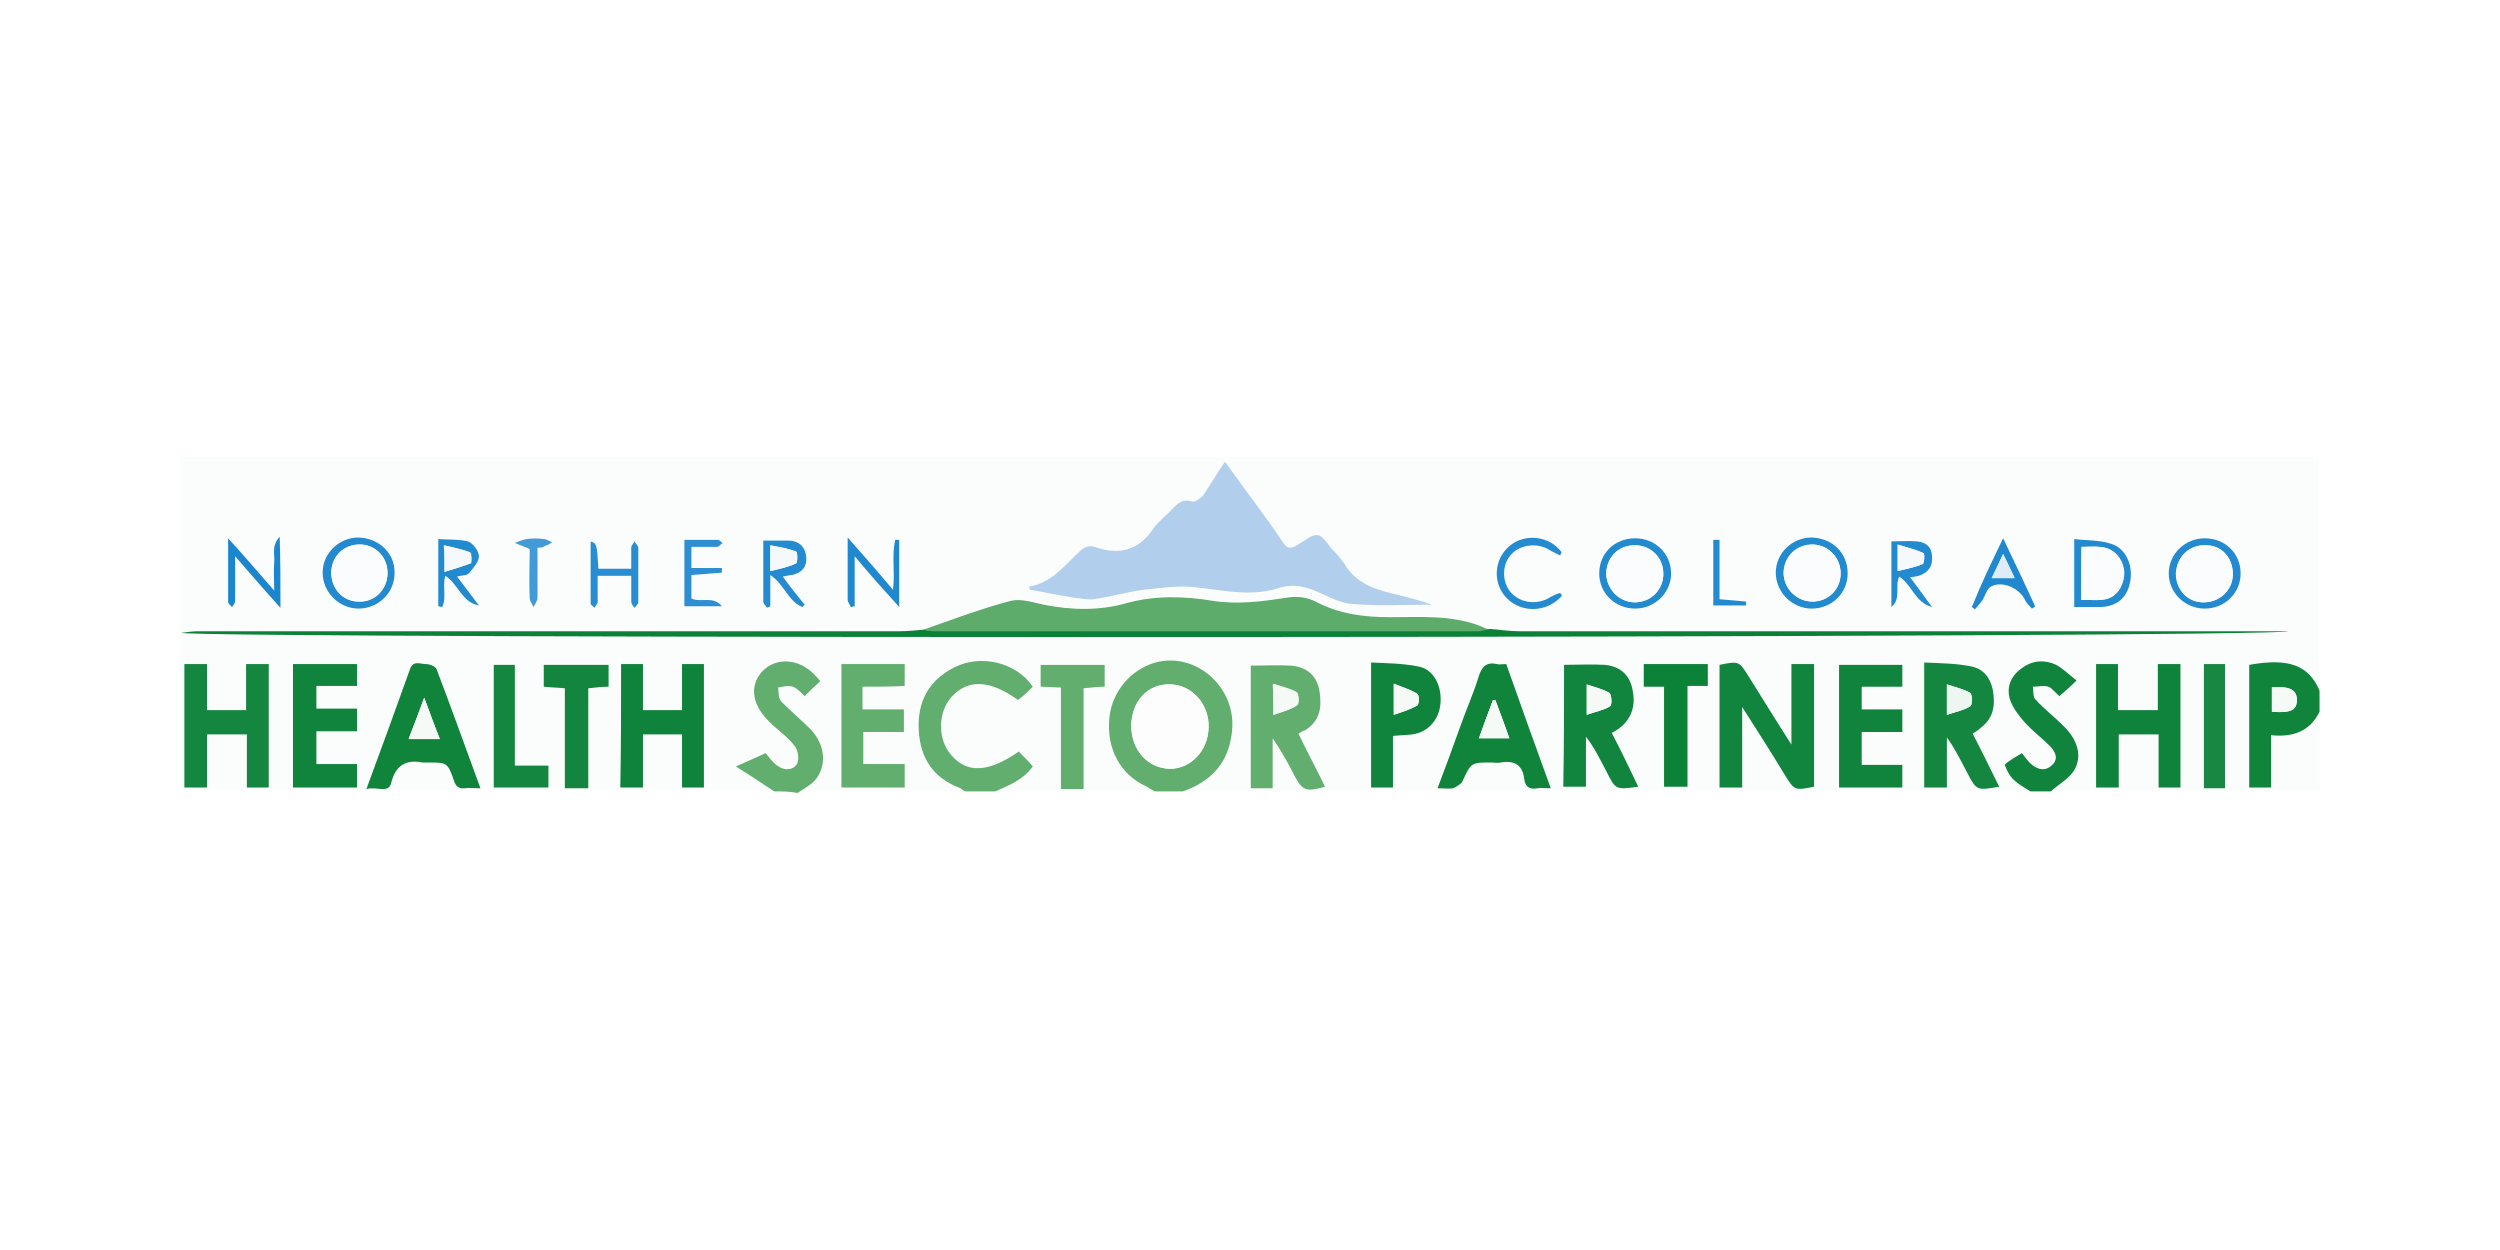 <?xml version="1.0" encoding="utf-8"?>
<!-- Generator: Adobe Illustrator 28.7.1, SVG Export Plug-In . SVG Version: 9.03 Build 54978)  -->
<svg version="1.1" id="Layer_1" xmlns="http://www.w3.org/2000/svg" xmlns:xlink="http://www.w3.org/1999/xlink" x="0px" y="0px"
	 viewBox="0 0 320 160" style="enable-background:new 0 0 320 160;" xml:space="preserve">
<style type="text/css">
	.st0{fill:#FFFFFF;}
	.st1{fill:#FBFCFC;}
	.st2{fill:#61AE6F;}
	.st3{fill:#62AE6F;}
	.st4{fill:#11843C;}
	.st5{fill:#10843C;}
	.st6{fill:#B1CFED;}
	.st7{fill:#5EAC6C;}
	.st8{fill:#0A8137;}
	.st9{fill:#11843D;}
	.st10{fill:#14863F;}
	.st11{fill:#0F833B;}
	.st12{fill:#13853E;}
	.st13{fill:#0C8138;}
	.st14{fill:#178741;}
	.st15{fill:#238AD0;}
	.st16{fill:#228ACF;}
	.st17{fill:#298DD1;}
	.st18{fill:#258BD0;}
	.st19{fill:#1F88CF;}
	.st20{fill:#2D8FD2;}
	.st21{fill:#1B86CE;}
	.st22{fill:#429AD6;}
	.st23{fill:#FCFDFC;}
	.st24{fill:#F5FAF7;}
	.st25{fill:#EEF6F1;}
	.st26{fill:#FAFCFD;}
	.st27{fill:#F5F9FC;}
	.st28{fill:#DDECF7;}
</style>
<rect class="st0" width="320" height="160"/>
<g>
	<path class="st1" d="M296.9,91.1c0,3.4,0,6.8,0,10.2c-11.4,0-22.9,0-34.3,0c1-0.9,2.4-1.6,3-2.7c1.1-1.8,0.4-3.9-1.5-5.8
		c-1.1-1.1-2.4-2.1-3.4-3.2c-0.3-0.4-0.3-1.1-0.4-1.7c0.7,0,1.4-0.2,2,0c0.5,0.1,0.9,0.7,1.4,1.2c0.7-0.6,1.3-1.2,2.2-2
		c-0.9-0.7-1.7-1.5-2.6-2c-1.5-0.8-3.1-0.6-4.5,0.5c-1.3,1-1.9,2.5-1.4,4c0.3,1.1,1.1,2,1.9,2.9c1,1.1,2.2,2.1,3.3,3.1
		c0.7,0.7,1,1.5,0.2,2.3s-1.8,0.8-2.6,0c-0.5-0.4-0.9-1-1.3-1.5c-0.7,0.4-1.3,0.8-1.9,1.2c-0.1,0.1-0.2,0.2-0.3,0.3
		c0.7,1.7,1.1,2,3.3,3.4c-36.2,0-72.4,0-108.6,0c3.7-1.3,5.9-3.7,6.3-7.7c0.6-5.5-4.6-10.2-9.8-8.8c-3.2,0.9-5.6,3.8-5.9,7.1
		c-0.3,3.9,1.5,7.2,4.6,8.7c0.4,0.2,0.8,0.5,1.2,0.7c-6.8,0-13.7,0-20.5,0c1.8-0.7,3.6-1.4,4.8-3.2c-0.6-0.7-1.2-1.3-1.8-1.9
		c-3.8,2.6-6.5,2.8-8.6,0.5c-1.8-2-1.8-5.5,0-7.5c2.1-2.3,4.8-2.2,8.5,0.4c0.6-0.6,1.3-1.2,1.9-1.7c-2.1-3.1-6.6-4.2-10-2.5
		c-3.3,1.7-4.7,4.5-4.6,8.1c0.2,3.5,1.8,6,5.1,7.3c0.3,0.1,0.6,0.3,0.8,0.5c-7.1,0-14.3,0-21.4,0c0.7-0.5,1.5-0.9,2.1-1.5
		c1.7-1.8,1.5-4.6-0.5-6.7c-1.2-1.2-2.6-2.3-3.7-3.5c-0.3-0.4-0.3-1.2-0.4-1.8c0.6,0,1.3-0.2,1.9-0.1c0.5,0.2,1,0.7,1.5,1.2
		c0.7-0.6,1.3-1.2,2-1.9c-0.3-0.4-0.5-0.6-0.7-0.8c-2-2.1-4.8-2.4-6.6-0.6c-1.8,1.7-1.6,4.1,0.5,6.3c0.2,0.2,0.5,0.5,0.7,0.7
		c1,0.9,2.1,1.8,2.9,2.8c0.4,0.5,0.5,1.6,0.2,2.2c-0.6,0.9-1.6,0.8-2.5,0.2c-0.6-0.4-1-1-1.5-1.6c-1.1,0.5-2.2,1-3.8,1.7
		c1.9,1.2,3.4,2.2,4.9,3.2c-25.3,0-50.7,0-76,0c0-14.2,0-28.4,0-42.6c91.3,0,182.5,0,273.8,0c0,9.9,0,19.8,0,29.8
		c-1.3-3.3-4-4.3-9-3.3c0,5.2,0,10.4,0,15.7c1,0,1.8,0,2.8,0c0-2.2,0-4.4,0-6.7C293.5,94.4,295.7,93.6,296.9,91.1z M118.2,80.6
		c-1.1,0.1-2.1,0.2-3.2,0.2c-29.9,0-59.9,0-89.8,0c-0.6,0-1.2,0.1-2.1,0.2c1.6,0.8,268.5,0.7,269.7-0.2c-1,0-1.6,0-2.2,0
		c-32.1,0-64.2,0-96.2,0c-1.3,0-2.5-0.2-3.8-0.3c-0.4-0.2-0.9-0.4-1.3-0.5c-3.7-1.4-7.6-1.1-11.4-1.1c-3.4,0-6.6-0.4-9.6-2
		c-1.1-0.6-2.3-0.8-3.7-0.5c-3.1,0.5-6.3,0.9-9.5,0.4c-3.7-0.6-7.4-0.7-11,0.3c-3.5,1-7,0.9-10.6,0.2c-1.4-0.3-2.9-0.8-4.2-0.5
		C125.6,77.9,121.9,79.3,118.2,80.6z M131.7,75.1c0.1,0.2,0.1,0.3,0.2,0.5c1.8,0.3,3.7,0.7,5.5,1c0.9,0.1,1.8,0.3,2.6,0.2
		c2.1-0.3,4.2-0.9,6.3-1.2c1.9-0.3,3.9-0.6,5.9-0.4c3.8,0.3,7.6,1.4,11.4,0.2c1.7-0.5,3.3-0.3,4.9,0.4c1.5,0.7,3,1.5,4.5,1.6
		c3.5,0.2,7.1,0.1,10.3,0.1c-1.2-0.3-2.6-0.8-4.1-1.2c-2.8-0.7-5.5-1.4-7.1-4c-0.4-0.6-0.9-1.1-1.4-1.7c-0.6-0.7-1.3-1.9-2-2
		c-0.8-0.1-1.8,0.8-2.7,1.3c-0.8,0.5-1.3,0.3-1.8-0.4c-1-1.5-2.1-2.9-3.1-4.4c-1.4-1.9-2.8-3.8-4.3-5.9c-1,1.6-1.8,3-2.8,4.3
		c-0.3,0.4-1.1,0.9-1.4,0.8c-1.2-0.5-1.8,0.1-2.5,0.9c-0.8,0.9-1.9,1.6-2.5,2.6c-1.9,2.8-4.4,3.4-7.5,2.3c-0.5-0.2-1.3,0.1-1.7,0.4
		C136.3,72.2,134.7,74.6,131.7,75.1z M223,100.8c0-3.4,0-6.7,0-10.3c1.9,3.1,3.6,5.8,5.4,8.6c1.3,2,1.3,2,3.8,1.6
		c0-5.2,0-10.4,0-15.7c-1,0-1.9,0-2.9,0c0,3.4,0,6.6,0,10.3c-1.9-3.1-3.6-5.9-5.4-8.6c-1.3-2.1-1.3-2.1-3.8-1.6c0,5.2,0,10.4,0,15.7
		C221.1,100.8,221.9,100.8,223,100.8z M23.6,85c0,5.4,0,10.6,0,15.9c1,0,1.8,0,2.9,0c0-2.3,0-4.5,0-6.8c1.8,0,3.4,0,5.1,0
		c0,2.3,0,4.6,0,6.8c1,0,1.9,0,2.8,0c0-5.3,0-10.5,0-15.8c-1,0-1.9,0-2.9,0c0,2,0,3.9,0,5.9c-1.7,0-3.3,0-5,0c0-2,0-3.9,0-5.9
		C25.4,85,24.6,85,23.6,85z M279.1,100.8c0-5.3,0-10.5,0-15.8c-0.9,0-1.8,0-2.9,0c0,2,0,3.9,0,5.9c-1.7,0-3.3,0-5.1,0
		c0-2,0-3.9,0-5.9c-1,0-1.9,0-2.8,0c0,5.3,0,10.5,0,15.8c1,0,1.9,0,2.9,0c0-2.3,0-4.5,0-6.8c1.7,0,3.4,0,5.1,0c0,2.3,0,4.6,0,6.8
		C277.3,100.8,278.1,100.8,279.1,100.8z M252.5,93.9c0.5-0.3,0.9-0.5,1.2-0.8c1.6-1.2,1.8-2.9,1.5-4.7c-0.3-1.5-1.2-2.8-2.8-3.1
		c-2-0.3-4-0.3-6-0.5c0,5.5,0,10.7,0,16c1,0,1.8,0,2.9,0c0-2.2,0-4.3,0-6.4c1.1,1.5,1.8,3,2.6,4.5c1.2,2.3,1.2,2.3,4.1,1.8
		C254.8,98.5,253.6,96.2,252.5,93.9z M79.5,85c0,5.3,0,10.6,0,15.8c1,0,1.9,0,2.9,0c0-2.3,0-4.5,0-6.8c1.7,0,3.3,0,5,0
		c0,2.3,0,4.6,0,6.8c1,0,1.9,0,2.8,0c0-5.3,0-10.6,0-15.8c-1,0-1.8,0-2.8,0c0,2,0,3.9,0,5.9c-1.7,0-3.3,0-5,0c0-2,0-3.9,0-5.9
		C81.3,85,80.5,85,79.5,85z M200.2,85.1c0,5.2,0,10.4,0,15.7c1,0,1.8,0,2.9,0c0-2.2,0-4.3,0-6.4c1,1.4,1.8,2.9,2.6,4.4
		c1.2,2.4,1.2,2.4,4.1,2c-1.2-2.3-2.3-4.6-3.4-6.9c0.3-0.2,0.5-0.3,0.7-0.4c1.7-1.1,2.4-2.9,2-4.9s-1.5-3.2-3.6-3.4
		C203.8,85,202,85.1,200.2,85.1z M198.5,100.9c-2-5.5-4-10.8-5.9-15.9c-0.6,0-0.9,0.1-1.2,0c-1.3-0.2-1.9,0.3-2.3,1.5
		c-0.7,2.3-1.7,4.5-2.5,6.8c-0.9,2.5-1.8,5-2.8,7.6c0.8,0,1.5,0.1,2,0s1-0.5,1.2-0.9c1.1-2.4,1.1-2.4,3.7-2.4c0.4,0,0.8,0.1,1.2,0
		c1.7-0.3,2.8,0.3,3,2.1c0.1,1,0.7,1.4,1.7,1.2C197.3,100.9,197.8,100.9,198.5,100.9z M46.9,101c1.3-0.4,2.8,0.7,3.3-0.9
		c0.6-2.3,1.9-2.9,4-2.5c0.2,0,0.5,0,0.7,0c2.5,0,2.5,0,3.3,2.3c0.3,0.8,0.6,1.1,1.4,1c0.6-0.1,1.2,0,2,0
		c-1.9-5.2-3.7-10.2-5.6-15.2c-0.2-0.4-1-0.7-1.5-0.7c-0.7,0-1.6-0.5-2,0.6C50.7,90.6,48.9,95.6,46.9,101z M166.2,93.9
		c0.3-0.2,0.6-0.4,0.8-0.5c1.9-1.2,2.2-3,1.9-5c-0.3-1.8-1.6-3-3.6-3.3c-1.7-0.2-3.4,0-5.2,0c0,5.2,0,10.4,0,15.7c0.9,0,1.8,0,2.8,0
		c0-2.2,0-4.3,0-6.4c1.1,1.6,2,3.2,2.8,4.8c1,2,1.5,2.1,3.9,1.4C168.5,98.4,167.4,96.2,166.2,93.9z M243.5,97.9c-1.8,0-3.5,0-5.2,0
		c0-1.5,0-2.8,0-4.2c1.8,0,3.5,0,5.2,0c0-1,0-1.9,0-2.9c-1.8,0-3.5,0-5.2,0c0-1,0-1.9,0-2.9c1.8,0,3.5,0,5.2,0c0-1,0-1.9,0-2.8
		c-2.8,0-5.5,0-8.1,0c0,5.3,0,10.5,0,15.7c2.8,0,5.4,0,8.1,0C243.5,99.8,243.5,99,243.5,97.9z M37.5,100.8c2.8,0,5.5,0,8.2,0
		c0-1,0-1.9,0-3c-1.8,0-3.5,0-5.2,0c0-1.5,0-2.8,0-4.2c1.8,0,3.5,0,5.2,0c0-1,0-1.9,0-2.9c-1.8,0-3.5,0-5.2,0c0-1,0-1.9,0-2.9
		c1.8,0,3.5,0,5.2,0c0-1,0-1.9,0-2.8c-2.8,0-5.5,0-8.2,0C37.5,90.3,37.5,95.5,37.5,100.8z M110.4,87.9c1.9,0,3.6,0,5.3,0
		c0-1,0-1.9,0-2.8c-2.7,0-5.4,0-8.1,0c0,5.3,0,10.5,0,15.8c2.8,0,5.4,0,8.1,0c0-1,0-1.9,0-3c-1.8,0-3.5,0-5.3,0c0-1.5,0-2.8,0-4.1
		c1,0,1.9,0,2.7,0c0.9,0,1.7,0,2.5,0c0-1.1,0-1.9,0-2.9c-1,0-1.8,0-2.7,0c-0.9,0-1.7,0-2.6,0C110.4,89.8,110.4,89,110.4,87.9z
		 M178.3,94.2c1-0.1,1.8-0.1,2.5-0.2c2.1-0.3,3.5-1.9,3.6-4.2c0.1-2.2-1-4.2-2.9-4.5c-2-0.3-4-0.3-6-0.5c0,5.5,0,10.7,0,16
		c1,0,1.8,0,2.8,0C178.3,98.6,178.3,96.5,178.3,94.2z M75.3,100.9c0-4.4,0-8.6,0-12.8c1-0.1,1.8-0.1,2.6-0.2c0-1,0-1.9,0-2.8
		c-2.8,0-5.5,0-8.3,0c0,1,0,1.9,0,2.8c0.9,0.1,1.7,0.1,2.7,0.2c0,4.3,0,8.6,0,12.8C73.3,100.9,74.2,100.9,75.3,100.9z M135.8,88
		c0,4.3,0,8.5,0,12.9c1,0,1.9,0,2.9,0c0-4.3,0-8.5,0-12.9c1-0.1,1.9-0.1,2.7-0.2c0-1,0-1.9,0-2.8c-2.8,0-5.5,0-8.2,0
		c0,1,0,1.9,0,2.8C134.1,87.9,134.9,88,135.8,88z M213,87.9c0,4.4,0,8.7,0,12.9c1,0,1.9,0,3,0c0-4.3,0-8.6,0-12.9c1,0,1.8,0,2.6,0
		c0-1,0-1.9,0-2.8c-2.8,0-5.5,0-8.2,0c0,1,0,1.9,0,2.9C211.2,87.9,212,87.9,213,87.9z M70.2,98c-1.4,0-2.8,0-4.2,0
		c0-4.4,0-8.7,0-12.9c-1,0-1.9,0-2.7,0c0,5.3,0,10.6,0,15.7c2.4,0,4.7,0,7,0C70.2,99.8,70.2,99,70.2,98z M282.1,85
		c0,5.4,0,10.6,0,15.9c0.9,0,1.8,0,2.7,0c0-5.3,0-10.6,0-15.9C283.9,85,283.1,85,282.1,85z M50.5,73.4c0-2.6-1.9-4.5-4.5-4.5
		c-2.5,0-4.6,2-4.6,4.5s2,4.5,4.6,4.6C48.5,78,50.5,75.9,50.5,73.4z M204.7,73.4c0,2.5,2,4.5,4.5,4.6c2.5,0,4.6-2,4.6-4.5
		s-2-4.5-4.6-4.5C206.7,68.9,204.7,70.8,204.7,73.4z M282.2,68.9c-2.5,0-4.6,2-4.6,4.5s2.1,4.5,4.6,4.5s4.6-2,4.6-4.5
		C286.8,70.8,284.8,68.9,282.2,68.9z M236.5,73.4c0-2.6-1.9-4.5-4.5-4.5s-4.6,2-4.6,4.5s2,4.5,4.6,4.6C234.5,78,236.5,76,236.5,73.4
		z M265.5,77.7c1.2,0,2.3,0,3.4,0c2.1-0.1,3.5-1.4,3.8-3.5c0.3-2-0.7-4.1-2.5-4.6c-1.5-0.4-3.1-0.4-4.7-0.6
		C265.5,72,265.5,74.7,265.5,77.7z M80.8,73.7c0,1.1,0,2.2,0,3.3c0,0.3,0.3,0.5,0.4,0.8c0.2-0.2,0.5-0.5,0.5-0.7c0-2.3,0-4.7,0-7
		c0-0.3-0.3-0.6-0.5-0.8c-0.1,0.3-0.4,0.5-0.4,0.8c-0.1,0.9,0,1.8,0,2.7c-1.6,0-2.9,0-4.2,0c-0.2-3.2-0.2-3.2-1-3.5c0,2.7,0,5.4,0,8
		c0,0.2,0.3,0.4,0.5,0.5c0.1-0.2,0.4-0.4,0.4-0.7c0-1.1,0-2.2,0-3.4C78,73.7,79.3,73.7,80.8,73.7z M100.2,73.8
		c0.6-0.1,0.8-0.1,1.1-0.2c1.2-0.3,1.8-1.1,1.8-2.3c-0.1-1.2-0.8-2-2.1-2.1c-1.1-0.1-2.2,0-3.4,0c0,2.7,0,5.2,0,7.8
		c0,0.3,0.3,0.5,0.5,0.8c0.1-0.1,0.3-0.1,0.4-0.2c0-1.3,0-2.5,0-4c1.8,1.2,2.2,3.4,4.1,4.1c0.1-0.1,0.2-0.2,0.3-0.3
		C102.2,76.3,101.3,75.1,100.2,73.8z M243.1,73.8c1.6,1.1,2.1,3.4,4.2,3.7c-0.9-1.2-1.8-2.4-2.8-3.8c0.6-0.1,0.8-0.1,1.1-0.2
		c1.2-0.3,1.8-1.1,1.7-2.4c-0.1-1.2-0.8-1.9-1.9-2c-1.1-0.1-2.2,0-3.3,0c0,2.9,0,5.7,0,8.4C243.4,76.6,242.4,75,243.1,73.8z
		 M58.5,73.8c0.7-0.2,1.3-0.1,1.5-0.4c0.5-0.7,1.3-1.4,1.3-2.2c0-0.7-0.7-1.7-1.4-1.9c-1.2-0.4-2.5-0.2-3.8-0.3c0,3,0,5.8,0,8.6
		c0.2,0,0.3,0.1,0.5,0.1c0.7-1.2,0-2.6,0.4-4c1.7,1.1,2.1,3.4,4.3,3.8C60.4,76.3,59.5,75.1,58.5,73.8z M114.3,75.5
		c-2-2.2-3.8-4.3-5.8-6.6c0,3,0,5.4,0,7.9c0,0.3,0.3,0.7,0.4,1c0.2,0,0.3-0.1,0.5-0.1c0-2,0-4,0-6.4c2.1,2.3,3.8,4.3,5.7,6.5
		c0-3,0-5.8,0-8.6c-0.2,0-0.4,0-0.5,0C114.2,71.1,114.6,73.1,114.3,75.5z M92.4,73.3c0-0.2,0-0.4,0-0.6c-1.3,0-2.5,0-3.9,0
		c0-1,0-1.8,0-2.7c1.2,0,2.3,0,3.3,0c0.2,0,0.4-0.3,0.6-0.4c-0.2-0.2-0.4-0.4-0.6-0.4c-1.4,0-2.9,0-4.3,0c0,3,0,5.8,0,8.5
		c1.7,0,3.2,0,4.8,0c-1-1.4-2.6-0.4-3.9-1c0-1,0-2,0-3C89.9,73.5,91.1,73.4,92.4,73.3z M35.9,77.8c0-3.1,0-5.9,0-9
		c-1.2,1.2-0.7,2.3-0.7,3.3c-0.1,1.1,0,2.1,0,3.6c-2.1-2.4-3.9-4.4-5.9-6.7c0,3,0,5.5,0,8.1c0,0.2,0.3,0.4,0.5,0.7
		c0.1-0.3,0.4-0.5,0.4-0.8c0-1.8,0-3.5,0-5.7C32.2,73.5,34,75.5,35.9,77.8z M199.9,76.3c-0.1-0.1-0.1-0.3-0.2-0.4
		c-0.4,0.2-0.8,0.3-1.2,0.5c-2.4,1.5-5.4,0.4-5.9-2.2c-0.3-1.6,0.3-3,1.5-3.8c1.3-0.9,3.1-0.8,4.4,0.1c0.4,0.2,0.8,0.4,1.2,0.6
		c0.1-0.1,0.1-0.2,0.2-0.4c-1.5-2.1-4.7-2.5-6.7-0.8c-2.1,1.7-2.2,4.8-0.3,6.7C194.8,78.5,198.1,78.4,199.9,76.3z M256.4,68.9
		c-1.5,3.1-2.8,5.9-4.1,8.7c0.1,0.1,0.3,0.2,0.4,0.3c0.3-0.4,0.7-0.7,0.9-1.1c0.4-0.6,0.6-1.5,1.1-1.8c1.4-0.8,3.5,0.1,4.3,1.5
		c0.2,0.5,0.7,0.8,1,1.3c0.1-0.1,0.2-0.2,0.4-0.3C259.2,74.8,257.9,72,256.4,68.9z M68.8,70.1c0.4-0.1,0.6,0,0.8-0.1
		c0.3-0.1,0.7-0.3,1-0.5c-0.4-0.2-0.7-0.4-1.1-0.4c-0.7-0.1-1.5-0.1-2.2,0c-0.5,0.1-1,0.3-1.5,0.5c0.5,0.2,1,0.4,1.5,0.6
		c0.1,0,0.2,0.1,0.4,0.2c0,2,0,4.2,0,6.3c0,0.4,0.3,0.8,0.5,1.1c0.2-0.4,0.5-0.8,0.5-1.2C68.8,74.4,68.8,72.3,68.8,70.1z
		 M220.1,69.1c-0.3,0-0.6,0-0.9,0c0,2.8,0,5.6,0,8.4c1.5,0,2.9,0,4.2,0c0-0.2,0-0.4,0-0.5c-1.1-0.1-2.2-0.2-3.4-0.3
		c0-1.4,0-2.6,0-3.9C220.1,71.6,220.1,70.4,220.1,69.1z"/>
	<path class="st2" d="M147.8,101.3c-0.4-0.2-0.8-0.5-1.2-0.7c-3.2-1.5-5-4.8-4.6-8.7c0.3-3.3,2.7-6.2,5.9-7.1
		c5.2-1.4,10.4,3.2,9.8,8.8c-0.4,4-2.6,6.4-6.3,7.7C150.2,101.3,149,101.3,147.8,101.3z M144.8,92.9c0,3.1,2.1,5.5,5,5.5
		c2.7,0,4.9-2.4,4.9-5.3c0.1-3-2.2-5.5-5-5.5S144.9,89.8,144.8,92.9z"/>
	<path class="st2" d="M123.5,101.3c-0.3-0.2-0.5-0.4-0.8-0.5c-3.3-1.3-4.9-3.8-5.1-7.3c-0.2-3.6,1.2-6.4,4.6-8.1s7.9-0.6,10,2.5
		c-0.6,0.6-1.2,1.2-1.9,1.7c-3.6-2.6-6.4-2.7-8.5-0.4c-1.8,2-1.8,5.5,0,7.5c2,2.3,4.7,2.2,8.6-0.5c0.6,0.6,1.2,1.2,1.8,1.9
		c-1.2,1.7-3,2.4-4.8,3.2C126,101.3,124.7,101.3,123.5,101.3z"/>
	<path class="st3" d="M99.1,101.3c-1.5-1-3-2-4.9-3.2c1.6-0.7,2.7-1.2,3.8-1.7c0.5,0.6,0.9,1.2,1.5,1.6c0.8,0.6,1.9,0.7,2.5-0.2
		c0.3-0.5,0.2-1.6-0.2-2.2c-0.8-1.1-1.9-1.9-2.9-2.8c-0.2-0.2-0.5-0.5-0.7-0.7c-2.1-2.2-2.2-4.6-0.5-6.3c1.8-1.7,4.6-1.5,6.6,0.6
		c0.2,0.2,0.4,0.4,0.7,0.8c-0.7,0.6-1.3,1.2-2,1.9c-0.5-0.5-1-1-1.5-1.2c-0.6-0.2-1.3,0-1.9,0.1c0.1,0.6,0,1.4,0.4,1.8
		c1.2,1.2,2.5,2.3,3.7,3.5c2,2,2.2,4.9,0.5,6.7c-0.6,0.6-1.4,1-2.1,1.5C101.1,101.3,100.1,101.3,99.1,101.3z"/>
	<path class="st4" d="M296.9,91.1c-1.2,2.5-3.4,3.3-6.2,3c0,2.4,0,4.5,0,6.7c-1,0-1.9,0-2.8,0c0-5.3,0-10.5,0-15.7
		c5-0.9,7.6,0,9,3.3C296.9,89.3,296.9,90.2,296.9,91.1z M290.8,88c0,1.1,0,2.1,0,3.1c2.4,0.2,3.2-0.2,3.2-1.5
		C294,88.3,293.1,87.8,290.8,88z"/>
	<path class="st5" d="M259.9,101.3c-2.3-1.4-2.6-1.7-3.3-3.4c0.1-0.1,0.2-0.2,0.3-0.3c0.6-0.4,1.2-0.8,1.9-1.2
		c0.4,0.5,0.8,1.1,1.3,1.5c0.9,0.7,1.8,0.8,2.6,0c0.8-0.8,0.4-1.6-0.2-2.3c-1.1-1.1-2.3-2-3.3-3.1c-0.8-0.9-1.5-1.8-1.9-2.9
		c-0.5-1.5,0-3,1.4-4c1.4-1.1,3-1.2,4.5-0.5c0.9,0.5,1.7,1.3,2.6,2c-0.8,0.8-1.5,1.4-2.2,2c-0.5-0.4-0.9-1-1.4-1.2
		c-0.6-0.2-1.3,0-2,0c0.1,0.6,0,1.4,0.4,1.7c1,1.1,2.3,2.1,3.4,3.2c1.9,1.8,2.6,3.9,1.5,5.8c-0.7,1.1-2,1.8-3,2.7
		C261.7,101.3,260.8,101.3,259.9,101.3z"/>
	<path class="st6" d="M131.7,75.1c3-0.5,4.7-2.9,6.7-4.7c0.4-0.4,1.2-0.6,1.7-0.4c3.1,1.1,5.6,0.5,7.5-2.3c0.7-1,1.7-1.7,2.5-2.6
		c0.7-0.7,1.3-1.3,2.5-0.9c0.3,0.1,1.1-0.4,1.4-0.8c0.9-1.3,1.7-2.7,2.8-4.3c1.5,2.1,2.9,4,4.3,5.9c1.1,1.5,2.1,2.9,3.1,4.4
		c0.5,0.8,1,0.9,1.8,0.4c0.9-0.5,1.8-1.4,2.7-1.3c0.7,0.1,1.3,1.3,2,2c0.5,0.5,1,1.1,1.4,1.7c1.6,2.7,4.4,3.4,7.1,4
		c1.5,0.4,3,0.8,4.1,1.2c-3.2,0-6.8,0.2-10.3-0.1c-1.5-0.1-3.1-1-4.5-1.6c-1.6-0.7-3.2-1-4.9-0.4c-3.8,1.2-7.6,0.1-11.4-0.2
		c-1.9-0.1-3.9,0.2-5.9,0.4c-2.1,0.3-4.2,0.9-6.3,1.2c-0.8,0.1-1.7-0.1-2.6-0.2c-1.9-0.3-3.7-0.7-5.5-1
		C131.8,75.4,131.7,75.2,131.7,75.1z"/>
	<path class="st7" d="M118.2,80.6c3.7-1.3,7.4-2.7,11.2-3.7c1.3-0.3,2.8,0.2,4.2,0.5c3.5,0.7,7.1,0.8,10.6-0.2c3.6-1,7.4-0.9,11-0.3
		c3.2,0.5,6.3,0.1,9.5-0.4c1.3-0.2,2.5-0.1,3.7,0.5c3,1.6,6.2,2,9.6,2c3.8,0,7.7-0.3,11.4,1.1c0.4,0.2,0.9,0.4,1.3,0.5
		c-0.5,0.1-1,0.3-1.5,0.3c-23.2,0-46.3,0-69.5,0C119.2,80.8,118.7,80.7,118.2,80.6z"/>
	<path class="st8" d="M118.2,80.6c0.5,0.1,1,0.2,1.5,0.2c23.2,0,46.3,0,69.5,0c0.5,0,1-0.2,1.5-0.3c1.3,0.1,2.5,0.3,3.8,0.3
		c32.1,0,64.2,0,96.2,0c0.6,0,1.2,0,2.2,0c-1.2,0.9-268.1,1-269.7,0.2c0.9-0.1,1.5-0.2,2.1-0.2c29.9,0,59.9,0,89.8,0
		C116.1,80.8,117.1,80.7,118.2,80.6z"/>
	<path class="st9" d="M223,100.8c-1.1,0-2,0-2.9,0c0-5.3,0-10.5,0-15.7c2.5-0.5,2.5-0.5,3.8,1.6c1.7,2.7,3.4,5.5,5.4,8.6
		c0-3.7,0-7,0-10.3c1,0,1.9,0,2.9,0c0,5.3,0,10.5,0,15.7c-2.5,0.5-2.5,0.5-3.8-1.6c-1.7-2.8-3.4-5.5-5.4-8.6
		C223,94.2,223,97.4,223,100.8z"/>
	<path class="st10" d="M23.6,85c1,0,1.8,0,2.9,0c0,2,0,3.9,0,5.9c1.7,0,3.3,0,5,0c0-1.9,0-3.9,0-5.9c1,0,1.9,0,2.9,0
		c0,5.3,0,10.5,0,15.8c-0.9,0-1.8,0-2.8,0c0-2.3,0-4.5,0-6.8c-1.8,0-3.4,0-5.1,0c0,2.3,0,4.5,0,6.8c-1,0-1.9,0-2.9,0
		C23.6,95.6,23.6,90.4,23.6,85z"/>
	<path class="st11" d="M279.1,100.8c-0.9,0-1.8,0-2.8,0c0-2.2,0-4.4,0-6.8c-1.8,0-3.4,0-5.1,0c0,2.2,0,4.4,0,6.8c-1,0-1.9,0-2.9,0
		c0-5.2,0-10.5,0-15.8c0.9,0,1.8,0,2.8,0c0,1.9,0,3.9,0,5.9c1.7,0,3.3,0,5.1,0c0-2,0-3.9,0-5.9c1.1,0,2,0,2.9,0
		C279.1,90.3,279.1,95.5,279.1,100.8z"/>
	<path class="st10" d="M252.5,93.9c1.2,2.3,2.3,4.6,3.4,6.8c-2.9,0.5-2.9,0.5-4.1-1.8c-0.8-1.5-1.5-3-2.6-4.5c0,2.1,0,4.2,0,6.4
		c-1.1,0-1.9,0-2.9,0c0-5.2,0-10.4,0-16c2,0.1,4.1,0.1,6,0.5c1.6,0.3,2.5,1.5,2.8,3.1c0.3,1.8,0.1,3.5-1.5,4.7
		C253.3,93.4,253,93.6,252.5,93.9z M249.2,91.5c1.2-0.4,2.2-0.6,3-1.1c0.3-0.2,0.2-1.5,0-1.7c-0.8-0.5-1.8-0.7-3-1.1
		C249.2,89.1,249.2,90.1,249.2,91.5z"/>
	<path class="st11" d="M79.5,85c1,0,1.8,0,2.8,0c0,2,0,3.9,0,5.9c1.7,0,3.3,0,5,0c0-2,0-3.9,0-5.9c1,0,1.9,0,2.8,0
		c0,5.2,0,10.5,0,15.8c-0.9,0-1.7,0-2.8,0c0-2.2,0-4.5,0-6.8c-1.8,0-3.3,0-5,0c0,2.2,0,4.5,0,6.8c-1,0-1.9,0-2.9,0
		C79.5,95.6,79.5,90.4,79.5,85z"/>
	<path class="st9" d="M200.2,85.1c1.8,0,3.5-0.1,5.2,0c2.1,0.2,3.3,1.4,3.6,3.4c0.4,2-0.3,3.8-2,4.9c-0.2,0.1-0.4,0.3-0.7,0.4
		c1.2,2.3,2.3,4.6,3.4,6.9c-2.9,0.4-2.9,0.4-4.1-2c-0.8-1.5-1.5-3-2.6-4.4c0,2.1,0,4.2,0,6.4c-1,0-1.9,0-2.9,0
		C200.2,95.5,200.2,90.3,200.2,85.1z M203.1,91.5c1.1-0.4,2.2-0.6,3-1.1c0.3-0.2,0.2-1.5-0.1-1.7c-0.8-0.5-1.8-0.7-2.9-1.1
		C203.1,89.1,203.1,90.1,203.1,91.5z"/>
	<path class="st4" d="M198.5,100.9c-0.8,0-1.3-0.1-1.7,0c-1,0.2-1.6-0.2-1.7-1.2c-0.2-1.8-1.3-2.4-3-2.1c-0.4,0.1-0.8,0-1.2,0
		c-2.6,0-2.6,0-3.7,2.4c-0.2,0.4-0.8,0.7-1.2,0.9c-0.6,0.1-1.2,0-2,0c1-2.6,1.9-5.1,2.8-7.6c0.8-2.3,1.8-4.5,2.5-6.8
		c0.4-1.2,1-1.8,2.3-1.5c0.3,0.1,0.7,0,1.2,0C194.6,90.1,196.5,95.4,198.5,100.9z M191.4,89.6c-0.1,0-0.2,0-0.3,0
		c-0.6,1.6-1.2,3.2-1.8,4.9c1.4,0,2.6,0,3.9,0C192.6,92.8,192,91.2,191.4,89.6z"/>
	<path class="st4" d="M46.9,101c2-5.4,3.8-10.4,5.6-15.4c0.4-1.1,1.3-0.6,2-0.6c0.5,0,1.3,0.3,1.4,0.7c1.9,5,3.7,10,5.6,15.2
		c-0.8,0-1.4-0.1-2,0c-0.8,0.1-1.2-0.3-1.4-1c-0.8-2.3-0.9-2.3-3.3-2.3c-0.2,0-0.5,0-0.7,0c-2.1-0.4-3.4,0.3-4,2.5
		C49.8,101.7,48.2,100.6,46.9,101z M52.3,94.6c1.4,0,2.6,0,4,0c-0.7-1.8-1.3-3.4-2-5.3C53.6,91.2,53,92.8,52.3,94.6z"/>
	<path class="st2" d="M166.2,93.9c1.1,2.3,2.3,4.5,3.4,6.8c-2.4,0.7-2.9,0.5-3.9-1.4c-0.8-1.6-1.7-3.2-2.8-4.8c0,2.1,0,4.2,0,6.4
		c-1,0-1.9,0-2.8,0c0-5.3,0-10.5,0-15.7c1.8,0,3.5-0.1,5.2,0c2.1,0.2,3.3,1.4,3.6,3.3c0.3,2,0.1,3.8-1.9,5
		C166.8,93.5,166.6,93.7,166.2,93.9z M163,91.5c1.2-0.4,2.2-0.7,3-1.2c0.3-0.2,0.2-1.5-0.1-1.6c-0.8-0.5-1.8-0.7-3-1.1
		C163,89,163,90,163,91.5z"/>
	<path class="st5" d="M243.5,97.9c0,1.1,0,2,0,2.9c-2.7,0-5.4,0-8.1,0c0-5.2,0-10.4,0-15.7c2.6,0,5.3,0,8.1,0c0,0.9,0,1.8,0,2.8
		c-1.7,0-3.4,0-5.2,0c0,1,0,1.9,0,2.9c1.7,0,3.4,0,5.2,0c0,1,0,1.9,0,2.9c-1.7,0-3.4,0-5.2,0c0,1.4,0,2.8,0,4.2
		C240,97.9,241.7,97.9,243.5,97.9z"/>
	<path class="st5" d="M37.5,100.8c0-5.3,0-10.5,0-15.8c2.7,0,5.4,0,8.2,0c0,0.9,0,1.8,0,2.8c-1.7,0-3.4,0-5.2,0c0,1,0,1.9,0,2.9
		c1.7,0,3.4,0,5.2,0c0,1.1,0,1.9,0,2.9c-1.7,0-3.4,0-5.2,0c0,1.4,0,2.7,0,4.2c1.7,0,3.4,0,5.2,0c0,1.1,0,2,0,3
		C43,100.8,40.3,100.8,37.5,100.8z"/>
	<path class="st2" d="M110.4,87.9c0,1.1,0,1.9,0,2.9c0.9,0,1.8,0,2.6,0c0.9,0,1.7,0,2.7,0c0,1,0,1.8,0,2.9c-0.8,0-1.7,0-2.5,0
		c-0.9,0-1.8,0-2.7,0c0,1.4,0,2.6,0,4.1c1.7,0,3.5,0,5.3,0c0,1.1,0,2,0,3c-2.7,0-5.3,0-8.1,0c0-5.3,0-10.5,0-15.8c2.7,0,5.4,0,8.1,0
		c0,0.9,0,1.8,0,2.8C114,87.9,112.3,87.9,110.4,87.9z"/>
	<path class="st5" d="M178.3,94.2c0,2.3,0,4.4,0,6.6c-1,0-1.8,0-2.8,0c0-5.2,0-10.4,0-16c2,0.1,4,0.1,6,0.5c1.9,0.3,3,2.3,2.9,4.5
		s-1.5,3.9-3.6,4.2C180,94.1,179.2,94.1,178.3,94.2z M178.4,87.5c0,1.6,0,2.6,0,4c1.1-0.4,2.1-0.7,3-1.2c0.2-0.2,0.3-1.4,0-1.5
		C180.5,88.3,179.5,88,178.4,87.5z"/>
	<path class="st12" d="M75.3,100.9c-1.1,0-1.9,0-3,0c0-4.3,0-8.5,0-12.8c-1-0.1-1.8-0.1-2.7-0.2c0-1,0-1.9,0-2.8c2.8,0,5.5,0,8.3,0
		c0,0.9,0,1.8,0,2.8c-0.8,0-1.7,0.1-2.6,0.2C75.3,92.3,75.3,96.5,75.3,100.9z"/>
	<path class="st2" d="M135.8,88c-0.9,0-1.7-0.1-2.6-0.1c0-0.9,0-1.8,0-2.8c2.7,0,5.4,0,8.2,0c0,0.9,0,1.8,0,2.8
		c-0.8,0-1.7,0.1-2.7,0.2c0,4.3,0,8.5,0,12.9c-1,0-1.9,0-2.9,0C135.8,96.5,135.8,92.3,135.8,88z"/>
	<path class="st13" d="M213,87.9c-1,0-1.8,0-2.6,0c0-1,0-1.9,0-2.9c2.7,0,5.4,0,8.2,0c0,0.9,0,1.8,0,2.8c-0.8,0-1.6,0-2.6,0
		c0,4.4,0,8.6,0,12.9c-1,0-1.9,0-3,0C213,96.6,213,92.3,213,87.9z"/>
	<path class="st10" d="M70.2,98c0,1,0,1.9,0,2.8c-2.3,0-4.6,0-7,0c0-5.2,0-10.4,0-15.7c0.8,0,1.7,0,2.7,0c0,4.2,0,8.5,0,12.9
		C67.4,98,68.7,98,70.2,98z"/>
	<path class="st14" d="M282.1,85c0.9,0,1.8,0,2.7,0c0,5.3,0,10.5,0,15.9c-0.9,0-1.7,0-2.7,0C282.1,95.6,282.1,90.4,282.1,85z"/>
	<path class="st15" d="M50.5,73.4c0,2.5-2.1,4.5-4.6,4.5s-4.6-2.1-4.6-4.6s2.1-4.5,4.6-4.5C48.6,68.9,50.6,70.9,50.5,73.4z
		 M49.6,73.5c0.1-2.1-1.4-3.7-3.4-3.8c-2.1-0.1-3.7,1.5-3.8,3.6c0,2.1,1.5,3.7,3.5,3.7C47.9,77.1,49.5,75.6,49.6,73.5z"/>
	<path class="st16" d="M204.7,73.4c0-2.6,2-4.5,4.6-4.5s4.6,2,4.6,4.5s-2.1,4.5-4.6,4.5C206.7,77.9,204.7,75.9,204.7,73.4z
		 M209.3,77.1c2.1,0,3.7-1.7,3.6-3.8c0-2-1.7-3.6-3.7-3.5c-2.1,0-3.6,1.6-3.6,3.7C205.7,75.5,207.3,77.1,209.3,77.1z"/>
	<path class="st15" d="M282.2,68.9c2.6,0,4.6,1.9,4.6,4.5c0,2.5-2,4.5-4.6,4.5c-2.5,0-4.6-2-4.6-4.5S279.7,68.9,282.2,68.9z
		 M285.8,73.5c0-2.1-1.4-3.7-3.5-3.7c-2.1-0.1-3.7,1.5-3.8,3.6c0,2.1,1.5,3.7,3.5,3.7C284.1,77.1,285.8,75.6,285.8,73.5z"/>
	<path class="st16" d="M236.5,73.4c0,2.5-2,4.5-4.6,4.5c-2.5,0-4.6-2.1-4.6-4.6s2.1-4.5,4.6-4.5C234.6,68.9,236.5,70.8,236.5,73.4z
		 M235.6,73.4c0-2-1.5-3.6-3.5-3.7c-2.1,0-3.7,1.6-3.8,3.6c0,2,1.7,3.7,3.7,3.7S235.6,75.5,235.6,73.4z"/>
	<path class="st15" d="M265.5,77.7c0-2.9,0-5.6,0-8.7c1.6,0.2,3.2,0.1,4.7,0.6c1.8,0.5,2.8,2.6,2.5,4.6c-0.3,2.2-1.6,3.4-3.8,3.5
		C267.8,77.7,266.7,77.7,265.5,77.7z M266.4,76.8c1.9-0.1,3.8,0.5,5-1.5c0.7-1.3,0.7-2.7-0.1-3.9c-1.2-1.7-3-1.4-4.8-1.4
		C266.4,72.3,266.4,74.5,266.4,76.8z"/>
	<path class="st17" d="M80.8,73.7c-1.5,0-2.8,0-4.3,0c0,1.2,0,2.3,0,3.4c0,0.2-0.3,0.4-0.4,0.7c-0.2-0.2-0.5-0.4-0.5-0.5
		c0-2.7,0-5.3,0-8c0.8,0.3,0.8,0.3,1,3.5c1.3,0,2.7,0,4.2,0c0-0.9,0-1.8,0-2.7c0-0.3,0.3-0.5,0.4-0.8c0.2,0.3,0.5,0.6,0.5,0.8
		c0,2.3,0,4.7,0,7c0,0.2-0.3,0.5-0.5,0.7c-0.2-0.3-0.4-0.5-0.4-0.8C80.8,75.9,80.8,74.8,80.8,73.7z"/>
	<path class="st18" d="M100.2,73.8c1,1.4,1.9,2.5,2.8,3.6c-0.1,0.1-0.2,0.2-0.3,0.3c-1.8-0.7-2.3-2.9-4.1-4.1c0,1.5,0,2.7,0,4
		c-0.1,0.1-0.3,0.1-0.4,0.2c-0.2-0.3-0.5-0.5-0.5-0.8c0-2.6,0-5.1,0-7.8c1.2,0,2.3,0,3.4,0c1.3,0.1,2,0.9,2.1,2.1s-0.5,2-1.8,2.3
		C101.1,73.6,100.8,73.7,100.2,73.8z M98.6,73.1c1.2-0.3,2.3-0.5,3.3-1c0.2-0.1,0.2-1.4,0-1.5c-1-0.4-2.1-0.6-3.3-0.8
		C98.6,71,98.6,71.8,98.6,73.1z"/>
	<path class="st15" d="M243.1,73.8c-0.6,1.3,0.3,2.8-1,3.9c0-2.8,0-5.6,0-8.4c1.1,0,2.2-0.1,3.3,0c1.2,0.1,1.9,0.8,1.9,2
		c0.1,1.2-0.5,2-1.7,2.4c-0.3,0.1-0.6,0.1-1.1,0.2c1,1.3,1.9,2.6,2.8,3.8C245.1,77.1,244.7,74.8,243.1,73.8z M242.9,73.1
		c1.2-0.3,2.2-0.5,3.2-0.9c0.2-0.1,0.3-1.3,0.1-1.4c-1-0.5-2-0.7-3.3-1.1C242.9,71,242.9,71.8,242.9,73.1z"/>
	<path class="st16" d="M58.5,73.8c1,1.3,1.9,2.5,2.8,3.7c-2.2-0.4-2.6-2.7-4.3-3.8c-0.4,1.4,0.2,2.8-0.4,4c-0.2,0-0.3-0.1-0.5-0.1
		c0-2.8,0-5.6,0-8.6c1.2,0.1,2.6,0,3.8,0.3c0.6,0.2,1.4,1.2,1.4,1.9c0,0.7-0.7,1.5-1.3,2.2C59.7,73.7,59.2,73.6,58.5,73.8z
		 M56.9,73.2c1.3-0.4,2.3-0.7,3.3-1.1c0.2-0.1,0.1-1.3-0.1-1.4c-1-0.4-2.1-0.6-3.3-0.9C56.9,71,56.9,71.8,56.9,73.2z"/>
	<path class="st19" d="M114.3,75.5c0.3-2.3-0.2-4.4,0.3-6.4c0.2,0,0.4,0,0.5,0c0,2.8,0,5.6,0,8.6c-1.9-2.1-3.7-4.1-5.7-6.5
		c0,2.4,0,4.4,0,6.4c-0.2,0-0.3,0.1-0.5,0.1c-0.1-0.3-0.4-0.6-0.4-1c0-2.5,0-4.9,0-7.9C110.6,71.2,112.4,73.2,114.3,75.5z"/>
	<path class="st20" d="M92.4,73.3c-1.3,0.1-2.6,0.2-3.9,0.3c0,1,0,2,0,3c1.2,0.6,2.8-0.4,3.9,1c-1.6,0-3.2,0-4.8,0
		c0-2.8,0-5.5,0-8.5c1.4,0,2.9,0,4.3,0c0.2,0,0.4,0.3,0.6,0.4C92.2,69.7,92,70,91.8,70c-1.1,0-2.1,0-3.3,0c0,0.9,0,1.7,0,2.7
		c1.3,0,2.6,0,3.9,0C92.4,72.9,92.4,73.1,92.4,73.3z"/>
	<path class="st21" d="M35.9,77.8c-2-2.2-3.8-4.3-5.8-6.6c0,2.1,0,3.9,0,5.7c0,0.3-0.2,0.5-0.4,0.8c-0.2-0.2-0.5-0.4-0.5-0.7
		c0-2.6,0-5.1,0-8.1c2.1,2.3,3.8,4.3,5.9,6.7c0-1.4-0.1-2.5,0-3.6c0.1-1-0.4-2.1,0.7-3.3C35.9,71.9,35.9,74.7,35.9,77.8z"/>
	<path class="st18" d="M199.9,76.3c-1.9,2.1-5.1,2.2-7,0.3c-1.9-1.9-1.7-5,0.3-6.7s5.2-1.3,6.7,0.8c-0.1,0.1-0.1,0.2-0.2,0.4
		c-0.4-0.2-0.8-0.4-1.2-0.6c-1.3-0.9-3.1-0.9-4.4-0.1c-1.2,0.8-1.8,2.2-1.5,3.8c0.5,2.6,3.6,3.7,5.9,2.2c0.4-0.2,0.8-0.4,1.2-0.5
		C199.8,76,199.9,76.1,199.9,76.3z"/>
	<path class="st19" d="M256.4,68.9c1.5,3.1,2.8,5.9,4.1,8.7c-0.1,0.1-0.2,0.2-0.4,0.3c-0.4-0.4-0.8-0.8-1-1.3
		c-0.8-1.4-2.9-2.3-4.3-1.5c-0.5,0.3-0.7,1.2-1.1,1.8c-0.3,0.4-0.6,0.7-0.9,1.1c-0.1-0.1-0.3-0.2-0.4-0.3
		C253.6,74.7,254.9,72,256.4,68.9z M256.4,70.9c-0.6,1.3-1,2.1-1.4,3.1c1,0,1.9,0,2.9,0C257.4,73,257,72.1,256.4,70.9z"/>
	<path class="st22" d="M68.8,70.1c0,2.2,0,4.3,0,6.4c0,0.4-0.3,0.8-0.5,1.2c-0.2-0.4-0.5-0.8-0.5-1.1c-0.1-2.1,0-4.2,0-6.3
		c-0.2-0.1-0.3-0.2-0.4-0.2c-0.5-0.2-1-0.4-1.5-0.6c0.5-0.2,1-0.4,1.5-0.5c0.7-0.1,1.5-0.1,2.2,0c0.4,0,0.7,0.3,1.1,0.4
		c-0.3,0.2-0.6,0.4-1,0.5C69.5,70.1,69.2,70.1,68.8,70.1z"/>
	<path class="st15" d="M220.1,69.1c0,1.2,0,2.5,0,3.7c0,1.3,0,2.5,0,3.9c1.2,0.1,2.3,0.2,3.4,0.3c0,0.2,0,0.4,0,0.5
		c-1.3,0-2.7,0-4.2,0c0-2.8,0-5.6,0-8.4C219.5,69.1,219.8,69.1,220.1,69.1z"/>
	<path class="st23" d="M144.8,92.9c0-3.1,2.1-5.4,4.9-5.3c2.8,0,5.1,2.5,5,5.5c-0.1,2.9-2.3,5.3-4.9,5.3
		C147,98.4,144.8,96,144.8,92.9z"/>
	<path class="st24" d="M290.8,88c2.3-0.2,3.2,0.3,3.2,1.6c0,1.3-0.8,1.7-3.2,1.5C290.8,90.1,290.8,89.1,290.8,88z"/>
	<path class="st25" d="M249.2,91.5c0-1.4,0-2.4,0-3.9c1.1,0.4,2.1,0.6,3,1.1c0.3,0.2,0.3,1.5,0,1.7
		C251.4,90.9,250.4,91.1,249.2,91.5z"/>
	<path class="st24" d="M203.1,91.5c0-1.4,0-2.4,0-3.9c1.1,0.4,2.1,0.6,2.9,1.1c0.3,0.2,0.3,1.5,0.1,1.7
		C205.3,90.9,204.2,91.1,203.1,91.5z"/>
	<path class="st24" d="M191.4,89.6c0.6,1.6,1.2,3.2,1.8,4.9c-1.4,0-2.6,0-3.9,0c0.6-1.7,1.2-3.3,1.8-4.9
		C191.2,89.6,191.3,89.6,191.4,89.6z"/>
	<path class="st24" d="M52.3,94.6c0.7-1.8,1.3-3.4,2-5.3c0.7,1.9,1.3,3.6,2,5.3C54.9,94.6,53.7,94.6,52.3,94.6z"/>
	<path class="st24" d="M163,91.5c0-1.5,0-2.5,0-4c1.1,0.4,2.2,0.6,3,1.1c0.3,0.2,0.3,1.5,0.1,1.6C165.2,90.9,164.1,91.1,163,91.5z"
		/>
	<path class="st24" d="M178.4,87.5c1.2,0.5,2.1,0.7,3,1.3c0.3,0.2,0.3,1.4,0,1.5c-0.8,0.5-1.8,0.8-3,1.2
		C178.4,90.1,178.4,89.1,178.4,87.5z"/>
	<path class="st26" d="M49.6,73.5c-0.1,2-1.7,3.6-3.7,3.5c-2,0-3.5-1.7-3.5-3.7c0-2.1,1.6-3.7,3.8-3.6
		C48.2,69.8,49.6,71.4,49.6,73.5z"/>
	<path class="st26" d="M209.3,77.1c-2,0-3.6-1.6-3.7-3.6c0-2.1,1.5-3.7,3.6-3.7c2,0,3.6,1.6,3.7,3.5C213,75.4,211.3,77,209.3,77.1z"
		/>
	<path class="st26" d="M285.8,73.5c0,2-1.7,3.6-3.7,3.6s-3.6-1.6-3.5-3.7c0-2.1,1.6-3.7,3.8-3.6C284.4,69.8,285.8,71.4,285.8,73.5z"
		/>
	<path class="st26" d="M235.6,73.4c0,2-1.6,3.6-3.6,3.6s-3.7-1.6-3.7-3.7s1.7-3.7,3.8-3.6C234.1,69.8,235.6,71.4,235.6,73.4z"/>
	<path class="st26" d="M266.4,76.8c0-2.4,0-4.5,0-6.8c1.8,0,3.7-0.4,4.8,1.4c0.8,1.2,0.9,2.6,0.1,3.9
		C270.2,77.3,268.3,76.7,266.4,76.8z"/>
	<path class="st27" d="M98.6,73.1c0-1.2,0-2.1,0-3.3c1.2,0.3,2.3,0.4,3.3,0.8c0.2,0.1,0.2,1.4,0,1.5C100.9,72.6,99.8,72.8,98.6,73.1
		z"/>
	<path class="st27" d="M242.9,73.1c0-1.3,0-2.1,0-3.4c1.2,0.4,2.3,0.7,3.3,1.1c0.2,0.1,0.1,1.3-0.1,1.4
		C245.2,72.6,244.1,72.8,242.9,73.1z"/>
	<path class="st27" d="M56.9,73.2c0-1.4,0-2.2,0-3.4c1.2,0.3,2.3,0.5,3.3,0.9c0.2,0.1,0.2,1.3,0.1,1.4
		C59.2,72.5,58.2,72.8,56.9,73.2z"/>
	<path class="st28" d="M256.4,70.9c0.6,1.2,1,2.1,1.4,3.1c-1,0-1.8,0-2.9,0C255.4,73,255.8,72.2,256.4,70.9z"/>
</g>
</svg>
